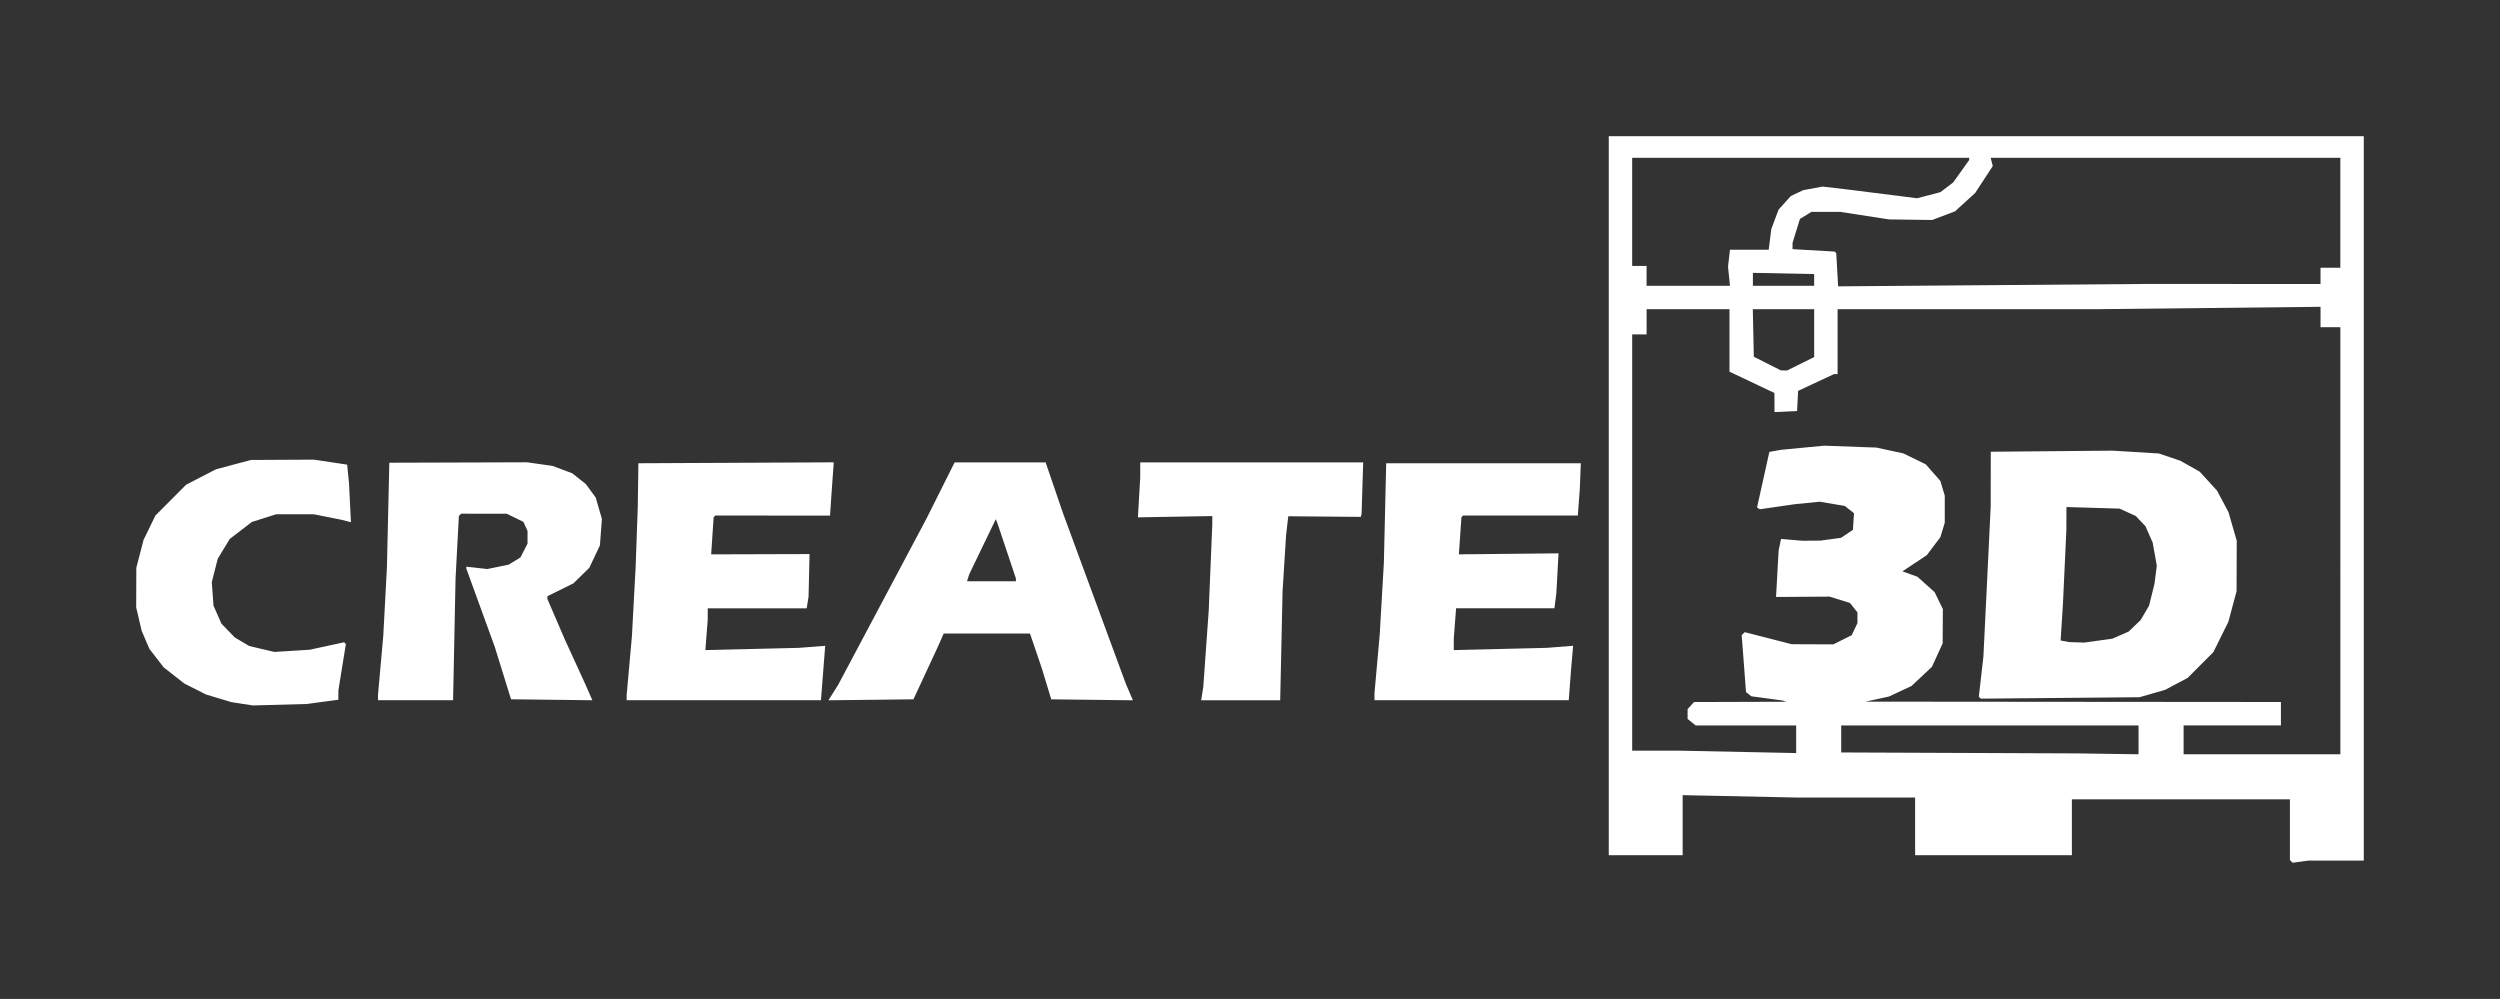 <svg xmlns:dc="http://purl.org/dc/elements/1.1/" xmlns:cc="http://creativecommons.org/ns#" xmlns:rdf="http://www.w3.org/1999/02/22-rdf-syntax-ns#" xmlns:svg="http://www.w3.org/2000/svg" xmlns="http://www.w3.org/2000/svg" xmlns:sodipodi="http://sodipodi.sourceforge.net/DTD/sodipodi-0.dtd" xmlns:inkscape="http://www.inkscape.org/namespaces/inkscape" width="367.075mm" height="146.678mm" viewBox="0 0 367.075 146.678" id="svg8" inkscape:version="1.0.1 (3bc2e813f5, 2020-09-07)" sodipodi:docname="create3d_logo_white_purple_background.svg"><rect x="0" y="0" width="367.075" height="146.678" fill="#333333" stroke="none"/><defs id="defs2"></defs><g inkscape:label="Layer 1" inkscape:groupmode="layer" id="layer1" transform="translate(58.036,-94.735)"><path style="fill:#ffffff;stroke-width:0.265;fill-opacity:1" d="m 278.389,221.211 -0.198,-0.202 v -4.454 -4.454 h -16.007 -16.007 v 4.101 4.101 h -11.509 -11.509 v -4.233 -4.233 h -8.688 -8.688 l -8.378,-0.175 -8.378,-0.175 v 4.408 4.408 h -5.424 -5.424 v -52.784 -52.784 h 55.43 55.43 v 53.181 53.181 h -4.064 -4.064 l -1.161,0.158 -1.161,0.158 z M 255.965,203.37 v -2.117 h -21.828 -21.828 v 1.982 1.982 l 17.396,0.07 17.396,0.07 4.432,0.064 4.432,0.064 z m 29.633,-29.236 v -31.353 h -1.455 -1.455 v -1.499 -1.499 l -16.47,0.175 -16.47,0.175 -18.984,2.3e-4 -18.984,2.4e-4 v 4.763 4.763 h -0.256 -0.256 l -2.643,1.233 -2.643,1.233 -0.078,1.479 -0.078,1.479 -1.654,0.079 -1.654,0.079 -0.008,-1.402 -0.008,-1.402 -3.299,-1.565 -3.299,-1.565 v -4.587 -4.587 h -6.085 -6.085 v 1.852 1.852 h -1.058 -1.058 v 30.559 30.559 l 3.506,5.3e-4 3.506,5.3e-4 8.533,0.175 8.533,0.175 v -2.027 -2.027 h -7.379 -7.379 l -0.592,-0.479 -0.592,-0.479 v -0.72 -0.72 l 0.471,-0.52 0.471,-0.52 6.772,-0.021 6.772,-0.021 -0.265,-0.092 -0.265,-0.092 -2.299,-0.309 -2.299,-0.309 -0.39,-0.306 -0.39,-0.306 -0.318,-4.19 -0.318,-4.19 0.228,-0.211 0.229,-0.211 3.44,0.883 3.44,0.883 3.057,0.012 3.057,0.012 1.35,-0.673 1.35,-0.673 0.422,-0.889 0.422,-0.889 v -0.784 -0.784 l -0.547,-0.695 -0.547,-0.695 -1.504,-0.465 -1.504,-0.465 -3.924,0.027 -3.924,0.027 0.188,-3.404 0.188,-3.404 0.177,-0.856 0.177,-0.856 1.574,0.132 1.574,0.132 1.323,-0.011 1.323,-0.011 1.508,-0.204 1.508,-0.204 0.873,-0.587 0.873,-0.587 0.079,-1.218 0.079,-1.218 -0.681,-0.536 -0.681,-0.536 -1.835,-0.31 -1.835,-0.31 -1.796,0.178 -1.796,0.178 -2.6,0.376 -2.6,0.376 -0.209,-0.129 -0.209,-0.129 0.458,-2.057 0.458,-2.057 0.448,-2.024 0.448,-2.024 0.844,-0.153 0.844,-0.153 3.175,-0.304 3.175,-0.304 3.837,0.139 3.837,0.139 1.984,0.428 1.984,0.428 1.64,0.8 1.64,0.8 1.072,1.218 1.072,1.218 0.325,1.087 0.325,1.087 v 1.984 1.984 l -0.322,1.058 -0.322,1.058 -0.997,1.323 -0.997,1.323 -1.79,1.188 -1.79,1.188 1.106,0.399 1.106,0.399 1.26,1.13 1.26,1.13 0.602,1.243 0.602,1.243 -0.015,2.521 -0.015,2.521 -0.79,1.72 -0.79,1.72 -1.493,1.402 -1.493,1.402 -1.658,0.776 -1.658,0.776 -1.718,0.375 -1.718,0.375 30.493,0.027 30.493,0.026 v 1.72 1.72 h -7.144 -7.144 v 2.117 2.117 h 11.509 11.509 z m -52.939,23.041 -0.144,-0.144 0.336,-2.948 0.336,-2.948 0.28,-5.722 0.28,-5.722 0.256,-5.292 0.256,-5.292 0.005,-4.022 0.005,-4.022 8.93,-0.079 8.93,-0.079 3.407,0.207 3.407,0.207 1.576,0.531 1.576,0.531 1.426,0.805 1.426,0.805 1.269,1.388 1.269,1.388 0.84,1.576 0.84,1.576 0.609,2.107 0.609,2.107 -0.013,3.704 -0.013,3.704 -0.602,2.249 -0.602,2.249 -1.099,2.22 -1.099,2.22 -1.883,1.889 -1.883,1.889 -1.667,0.888 -1.667,0.888 -1.879,0.537 -1.879,0.537 -11.647,0.105 -11.647,0.105 -0.144,-0.144 z m 17.399,-8.377 2.07,-0.285 1.191,-0.522 1.191,-0.522 0.882,-0.846 0.882,-0.846 0.619,-1.058 0.619,-1.058 0.394,-1.587 0.394,-1.587 0.174,-1.348 0.174,-1.348 -0.304,-1.695 -0.304,-1.695 -0.523,-1.191 -0.523,-1.191 -0.713,-0.758 -0.713,-0.758 -1.191,-0.543 -1.191,-0.543 -3.903,-0.117 -3.903,-0.117 -0.005,1.682 -0.005,1.682 -0.251,5.424 -0.251,5.424 -0.171,2.69 -0.171,2.69 0.625,0.119 0.625,0.119 1.105,0.036 1.105,0.036 z m -43.708,-40.651 1.989,-0.984 v -3.514 -3.514 h -4.506 -4.506 l 0.074,3.49 0.074,3.49 1.984,1.002 1.984,1.002 0.459,0.007 0.459,0.007 1.989,-0.984 z m -10.516,-12.845 -0.144,-1.393 0.141,-1.253 0.141,-1.253 h 2.846 2.846 l 0.19,-1.517 0.19,-1.517 0.534,-1.428 0.534,-1.428 0.9,-0.997 0.9,-0.997 0.908,-0.431 0.908,-0.431 1.427,-0.264 1.427,-0.264 2.09,0.246 2.09,0.246 4.843,0.612 4.843,0.612 1.718,-0.45 1.718,-0.45 0.934,-0.712 0.934,-0.712 1.171,-1.641 1.171,-1.641 v -0.165 -0.165 h -24.739 -24.739 v 7.938 7.938 h 1.058 1.058 v 1.455 1.455 h 6.122 6.122 z m 12.503,0.533 -0.003,-0.86 -4.496,-0.09 -4.496,-0.09 v 0.95 0.95 h 4.498 4.498 l -0.003,-0.86 z m 61.561,0.595 h 12.789 v -1.191 -1.191 h 1.455 1.455 v -8.07 -8.07 h -25.67 -25.67 l 0.152,0.605 0.152,0.605 -1.291,1.974 -1.291,1.974 -1.478,1.348 -1.478,1.348 -1.677,0.636 -1.677,0.636 -3.175,-0.042 -3.175,-0.042 -3.572,-0.552 -3.572,-0.552 -2.117,-7.9e-4 -2.117,-7.9e-4 -0.845,0.515 -0.845,0.515 -0.544,1.76 -0.544,1.76 v 0.461 0.461 l 3.091,0.177 3.091,0.177 0.117,0.117 0.117,0.117 0.139,2.436 0.139,2.436 22.626,-0.176 22.626,-0.176 h 12.789 z m -292.408,61.638 -1.587,-0.248 -1.843,-0.557 -1.843,-0.557 -1.597,-0.805 -1.597,-0.805 -1.516,-1.19 -1.516,-1.19 -1.045,-1.354 -1.045,-1.354 -0.567,-1.323 -0.567,-1.323 -0.403,-1.72 -0.403,-1.72 0.01,-2.91 0.01,-2.91 0.533,-2.052 0.533,-2.052 0.87,-1.784 0.87,-1.784 2.249,-2.259 2.249,-2.259 2.19,-1.132 2.19,-1.132 2.573,-0.687 2.573,-0.687 4.63,-0.024 4.63,-0.024 2.433,0.367 2.433,0.367 0.136,1.353 0.136,1.353 0.143,2.873 0.143,2.873 -0.727,-0.184 -0.727,-0.184 -1.984,-0.396 -1.984,-0.396 -2.778,-0.002 -2.778,-0.002 -1.784,0.564 -1.784,0.564 -1.624,1.247 -1.624,1.247 -0.884,1.455 -0.884,1.455 -0.435,1.715 -0.435,1.715 0.124,1.728 0.124,1.728 0.582,1.319 0.582,1.319 0.979,1.014 0.979,1.014 1.064,0.63 1.064,0.63 1.846,0.435 1.846,0.435 2.595,-0.163 2.595,-0.163 2.523,-0.547 2.523,-0.547 0.13,0.13 0.13,0.13 -0.551,3.412 -0.551,3.412 v 0.676 0.676 l -2.315,0.312 -2.315,0.312 -3.969,0.107 -3.969,0.107 z m 19.976,-0.912 v -0.393 l 0.385,-4.304 0.385,-4.304 0.269,-5.027 0.269,-5.027 0.178,-7.712 0.178,-7.712 10.11,-0.032 10.11,-0.032 1.87,0.265 1.87,0.265 1.452,0.543 1.452,0.543 0.991,0.787 0.991,0.787 0.726,0.988 0.726,0.988 0.457,1.574 0.457,1.574 -0.147,1.943 -0.147,1.943 -0.776,1.642 -0.776,1.642 -1.162,1.141 -1.162,1.141 -1.918,0.95 -1.918,0.95 v 0.201 0.201 l 1.293,3 1.293,3 1.514,3.307 1.514,3.307 0.493,1.129 0.493,1.129 -5.969,-0.071 -5.969,-0.071 -1.19,-3.836 -1.19,-3.836 -2.094,-5.764 -2.094,-5.764 v -0.136 -0.136 l 1.539,0.174 1.539,0.174 1.569,-0.32 1.569,-0.32 0.868,-0.529 0.868,-0.529 0.521,-1.021 0.521,-1.021 v -0.924 -0.924 l -0.305,-0.67 -0.305,-0.67 -1.216,-0.594 -1.216,-0.594 -3.351,-0.005 -3.351,-0.005 -0.17,0.169 -0.17,0.169 -0.243,4.593 -0.243,4.593 -0.181,8.93 -0.181,8.93 h -5.513 -5.513 z m 36.513,0 v -0.393 l 0.385,-4.304 0.385,-4.304 0.271,-5.027 0.271,-5.027 0.16,-4.498 0.16,-4.498 0.045,-3.175 0.045,-3.175 14.343,-0.068 14.343,-0.068 -0.12,1.656 -0.12,1.656 -0.154,2.257 -0.154,2.257 -8.425,-0.008 -8.425,-0.008 -0.12,0.132 -0.12,0.132 -0.181,2.72 -0.181,2.72 7.223,-0.021 7.223,-0.021 -0.073,3.122 -0.073,3.122 -0.138,0.86 -0.138,0.86 h -7.264 -7.264 l -0.002,0.86 -0.002,0.86 -0.172,2.208 -0.172,2.208 6.854,-0.164 6.854,-0.164 1.943,-0.15 1.943,-0.15 -0.151,1.943 -0.151,1.943 -0.161,2.051 -0.161,2.051 h -14.265 -14.265 v -0.393 z m 30.333,-0.726 0.712,-1.128 6.468,-12.172 6.468,-12.172 2.088,-4.167 2.088,-4.167 6.679,0.002 6.679,0.002 1.29,3.769 1.29,3.768 4.594,12.474 4.594,12.474 0.524,1.223 0.524,1.223 -5.997,-0.071 -5.997,-0.071 -0.682,-2.249 -0.682,-2.249 -0.876,-2.58 -0.876,-2.58 h -6.338 -6.338 l -0.498,1.124 -0.498,1.124 -1.723,3.704 -1.723,3.704 -6.242,0.071 -6.242,0.071 0.712,-1.128 z m 26.817,-16.552 v -0.208 l -1.323,-3.959 -1.323,-3.959 -0.151,-0.397 -0.151,-0.397 -1.949,4.039 -1.949,4.039 -0.167,0.525 -0.167,0.525 h 3.59 3.59 z m 27.361,16.679 0.156,-0.992 0.396,-5.556 0.396,-5.556 0.263,-6.35 0.263,-6.35 0.002,-0.622 0.002,-0.622 -5.461,0.093 -5.461,0.093 0.168,-2.91 0.168,-2.91 0.001,-1.124 0.001,-1.124 h 16.368 16.368 l -0.117,3.77 -0.117,3.77 -0.056,0.23 -0.056,0.23 -5.327,-0.045 -5.327,-0.045 -0.161,1.403 -0.161,1.403 -0.257,4.101 -0.257,4.101 -0.174,8.004 -0.174,8.004 h -5.802 -5.802 l 0.156,-0.992 z m 25.291,0.467 v -0.525 l 0.384,-4.304 0.384,-4.304 0.304,-5.26 0.304,-5.26 0.171,-7.308 0.171,-7.308 h 14.287 14.287 l -0.071,1.852 -0.071,1.852 -0.149,1.984 -0.149,1.984 -8.422,-9e-5 -8.422,-9e-5 -0.122,0.132 -0.122,0.132 -0.187,2.72 -0.187,2.72 7.316,-0.074 7.316,-0.074 -0.16,2.91 -0.16,2.91 -0.139,1.124 -0.139,1.124 h -7.221 -7.221 l -0.17,2.183 -0.17,2.183 -0.002,0.887 -0.002,0.887 6.813,-0.165 6.813,-0.165 1.948,-0.152 1.948,-0.152 -0.155,1.811 -0.155,1.811 -0.166,2.183 -0.166,2.183 h -14.26 -14.26 v -0.525 z" id="path52"></path></g></svg>